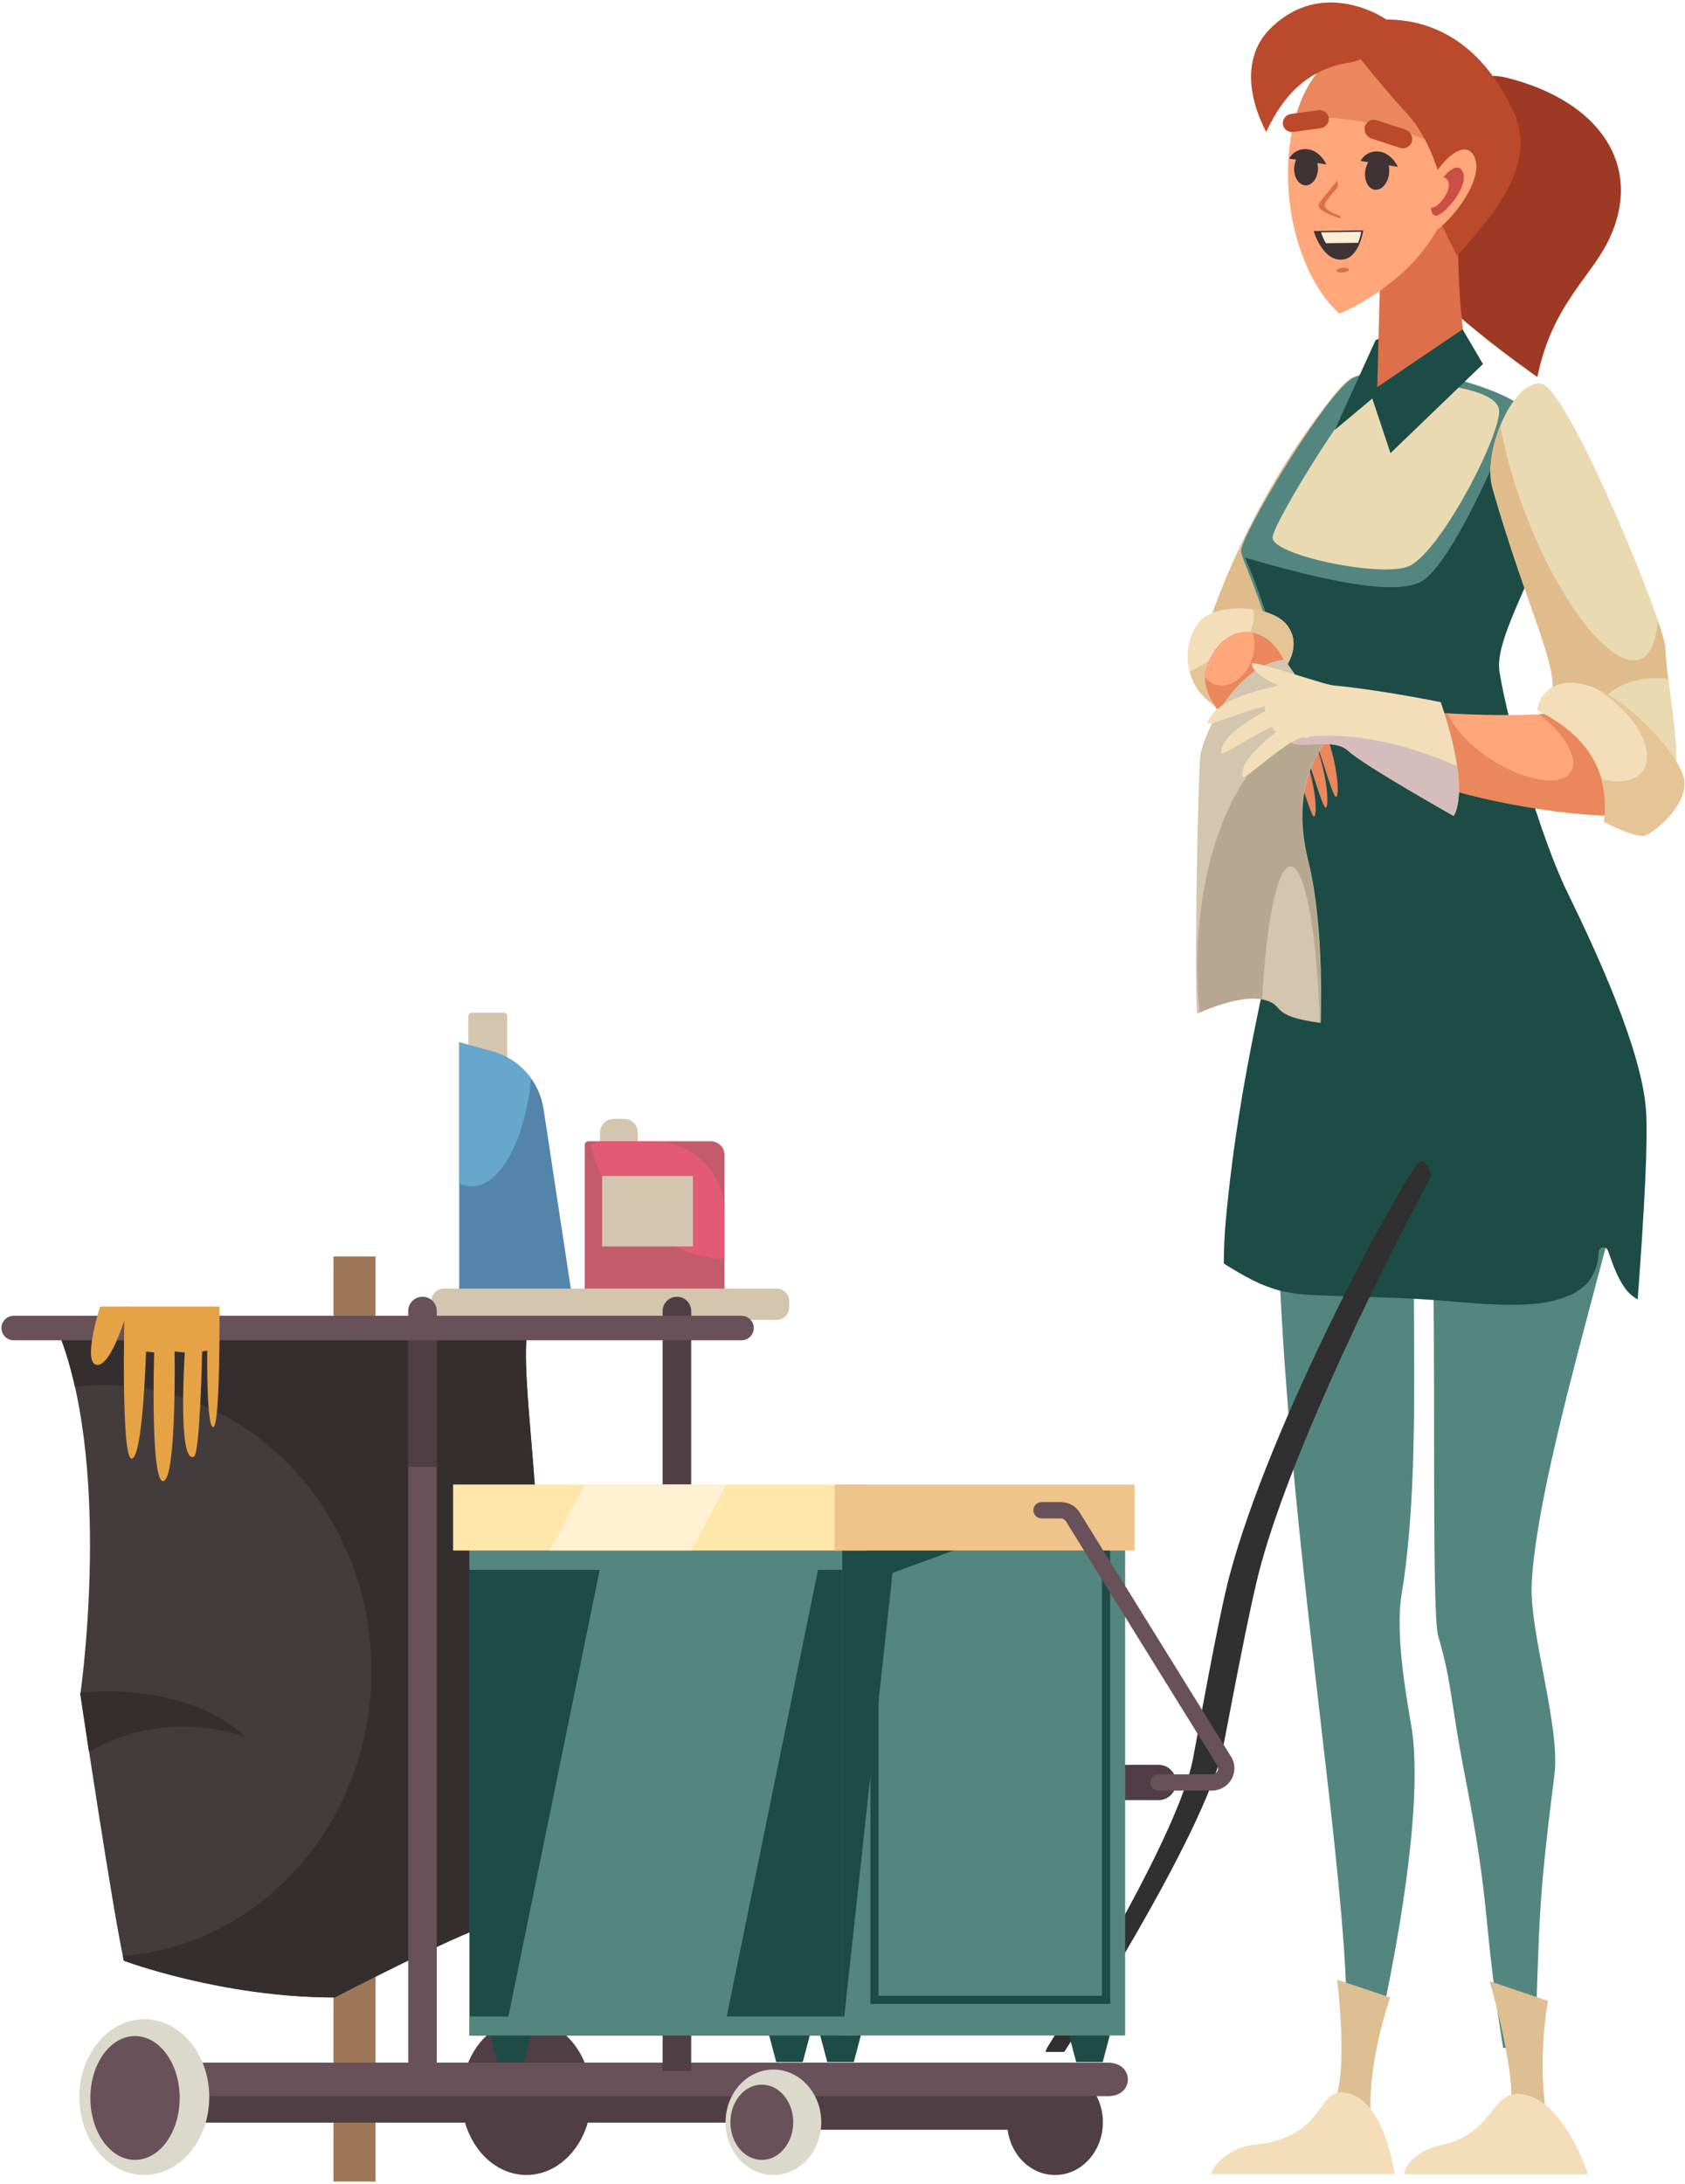 <?xml version="1.0" encoding="UTF-8"?> <svg xmlns="http://www.w3.org/2000/svg" width="578" height="749" viewBox="0 0 578 749" fill="none"> <path d="M128.821 430.965H114.391V748.255H128.821V430.965Z" fill="#9D7758"></path> <path d="M88.51 467.719C90.186 460.619 85.788 453.504 78.687 451.828C71.587 450.152 64.472 454.55 62.796 461.651C61.12 468.751 65.518 475.866 72.618 477.542C79.719 479.218 86.834 474.82 88.51 467.719Z" fill="#C9C7C7"></path> <path d="M87.693 466.683C89.263 460.034 85.145 453.372 78.496 451.803C71.847 450.233 65.184 454.351 63.615 461C62.046 467.649 66.164 474.312 72.813 475.881C79.462 477.45 86.124 473.332 87.693 466.683Z" fill="#EEEEEE"></path> <path d="M75.681 486.205C75.556 486.205 75.437 486.155 75.349 486.067C75.26 485.979 75.211 485.86 75.211 485.735V482.565C75.214 482.442 75.264 482.325 75.352 482.239C75.44 482.153 75.558 482.105 75.681 482.105V482.105C75.802 482.108 75.918 482.157 76.003 482.243C76.089 482.328 76.138 482.444 76.141 482.565V485.735C76.141 485.858 76.093 485.976 76.007 486.064C75.921 486.152 75.804 486.202 75.681 486.205V486.205Z" fill="#30261A"></path> <path d="M86.431 483.315C86.379 483.346 86.32 483.367 86.26 483.376C86.2 483.384 86.138 483.381 86.079 483.365C86.02 483.349 85.965 483.321 85.917 483.283C85.87 483.245 85.83 483.198 85.801 483.145L84.211 480.405C84.152 480.298 84.137 480.173 84.169 480.055C84.2 479.938 84.276 479.837 84.381 479.775V479.775C84.488 479.713 84.616 479.696 84.736 479.728C84.856 479.76 84.958 479.837 85.021 479.945L86.601 482.685C86.631 482.737 86.651 482.795 86.659 482.855C86.667 482.915 86.663 482.976 86.647 483.035C86.631 483.093 86.604 483.148 86.567 483.196C86.53 483.244 86.483 483.284 86.431 483.315V483.315Z" fill="#30261A"></path> <path d="M60.59 456.005C60.56 456.058 60.52 456.104 60.472 456.141C60.424 456.178 60.369 456.205 60.311 456.221C60.252 456.237 60.191 456.241 60.131 456.233C60.071 456.225 60.013 456.205 59.96 456.175L57.22 454.585C57.167 454.555 57.121 454.515 57.084 454.467C57.047 454.419 57.02 454.364 57.004 454.305C56.988 454.247 56.984 454.186 56.992 454.126C57 454.065 57.02 454.007 57.05 453.955C57.113 453.851 57.213 453.775 57.331 453.743C57.448 453.711 57.574 453.726 57.68 453.785L60.43 455.375C60.535 455.437 60.611 455.539 60.641 455.657C60.67 455.775 60.652 455.9 60.59 456.005V456.005Z" fill="#30261A"></path> <path d="M94.302 475.445C94.272 475.497 94.232 475.543 94.184 475.581C94.136 475.618 94.081 475.645 94.022 475.661C93.964 475.676 93.903 475.681 93.842 475.673C93.782 475.665 93.724 475.645 93.672 475.615L90.932 474.005C90.825 473.942 90.747 473.84 90.715 473.72C90.683 473.6 90.7 473.472 90.762 473.365V473.365C90.824 473.26 90.926 473.184 91.044 473.154C91.162 473.124 91.287 473.142 91.392 473.205L94.132 474.785C94.189 474.814 94.239 474.856 94.278 474.906C94.318 474.957 94.347 475.015 94.363 475.077C94.379 475.139 94.382 475.204 94.371 475.267C94.361 475.331 94.337 475.391 94.302 475.445V475.445Z" fill="#30261A"></path> <path d="M58.262 464.695C58.259 464.816 58.21 464.931 58.124 465.017C58.039 465.103 57.923 465.152 57.802 465.155H54.632C54.511 465.152 54.395 465.103 54.309 465.017C54.224 464.931 54.174 464.816 54.172 464.695V464.695C54.172 464.572 54.22 464.454 54.306 464.366C54.392 464.278 54.509 464.227 54.632 464.225H57.802C57.925 464.227 58.042 464.278 58.128 464.366C58.214 464.454 58.262 464.572 58.262 464.695V464.695Z" fill="#30261A"></path> <path d="M97.19 464.695C97.187 464.818 97.136 464.935 97.049 465.021C96.961 465.106 96.843 465.155 96.72 465.155H93.55C93.429 465.152 93.313 465.103 93.227 465.017C93.142 464.931 93.092 464.816 93.09 464.695V464.695C93.09 464.572 93.138 464.454 93.224 464.366C93.31 464.278 93.427 464.227 93.55 464.225H96.72C96.844 464.225 96.964 464.274 97.052 464.362C97.14 464.45 97.19 464.57 97.19 464.695V464.695Z" fill="#30261A"></path> <path d="M60.59 473.395C60.653 473.501 60.671 473.628 60.641 473.748C60.611 473.867 60.536 473.971 60.43 474.035L57.68 475.615C57.628 475.645 57.57 475.665 57.51 475.673C57.45 475.681 57.388 475.677 57.33 475.661C57.271 475.645 57.217 475.618 57.169 475.581C57.12 475.544 57.08 475.498 57.05 475.445V475.445C57.02 475.392 57 475.334 56.992 475.274C56.984 475.214 56.988 475.153 57.004 475.095C57.02 475.036 57.047 474.981 57.084 474.933C57.121 474.885 57.167 474.845 57.22 474.815L59.96 473.235C60.065 473.173 60.19 473.155 60.308 473.185C60.426 473.215 60.528 473.29 60.59 473.395V473.395Z" fill="#30261A"></path> <path d="M94.301 453.935C94.332 453.987 94.351 454.045 94.359 454.105C94.367 454.166 94.363 454.227 94.347 454.285C94.331 454.344 94.304 454.399 94.267 454.447C94.23 454.495 94.184 454.535 94.131 454.565L91.391 456.155C91.339 456.185 91.281 456.205 91.221 456.213C91.16 456.221 91.099 456.217 91.041 456.201C90.982 456.185 90.927 456.158 90.879 456.121C90.831 456.084 90.791 456.038 90.761 455.985V455.985C90.731 455.932 90.711 455.874 90.703 455.814C90.695 455.754 90.699 455.693 90.715 455.635C90.731 455.576 90.758 455.521 90.795 455.473C90.832 455.425 90.879 455.385 90.931 455.355L93.671 453.765C93.778 453.706 93.903 453.691 94.02 453.723C94.138 453.754 94.239 453.831 94.301 453.935V453.935Z" fill="#30261A"></path> <path d="M67.001 479.775C67.054 479.805 67.1 479.845 67.137 479.893C67.174 479.941 67.201 479.996 67.217 480.054C67.233 480.113 67.237 480.174 67.229 480.234C67.221 480.294 67.201 480.352 67.171 480.405L65.581 483.145C65.552 483.199 65.512 483.246 65.464 483.284C65.416 483.321 65.362 483.349 65.302 483.365C65.244 483.381 65.182 483.385 65.122 483.376C65.061 483.367 65.003 483.347 64.951 483.315V483.315C64.847 483.252 64.771 483.152 64.739 483.034C64.707 482.917 64.722 482.791 64.781 482.685L66.371 479.945C66.401 479.892 66.441 479.846 66.489 479.809C66.537 479.772 66.592 479.745 66.651 479.729C66.709 479.713 66.77 479.709 66.83 479.717C66.891 479.725 66.948 479.744 67.001 479.775V479.775Z" fill="#30261A"></path> <path d="M102.36 500.235H59.34V528.725H102.36V500.235Z" fill="#EEEEEE"></path> <path d="M59.649 596.445H59.639C55.58 596.445 52.289 599.736 52.289 603.795V630.635C52.289 634.694 55.58 637.985 59.639 637.985H59.649C63.708 637.985 66.999 634.694 66.999 630.635V603.795C66.999 599.736 63.708 596.445 59.649 596.445Z" fill="#979594"></path> <path d="M411.398 224.115C411.398 224.115 423.028 178.595 457.398 135.755C488.818 96.545 439.758 242.925 428.658 233.095C417.558 223.265 411.398 224.115 411.398 224.115Z" fill="#E0BC8D"></path> <path d="M560.999 378.555C559.499 358.015 543.789 327.915 533.399 306.635C524.469 288.365 512.639 246.325 509.869 228.725C506.999 210.165 549.779 166.295 523.999 141.005C513.939 131.125 473.099 121.595 462.359 130.875C451.619 140.155 425.609 184.035 425.719 189.085C425.829 194.135 455.399 245.815 442.889 326.155C423.889 448.155 467.129 645.685 461.349 702.895H471.549C471.549 702.895 489.549 628.375 484.299 593.125C483.299 586.475 478.299 561.885 480.789 546.855C489.789 492.755 480.519 412.685 488.789 401.985C494.179 395.055 490.209 550.425 493.329 561.075C498.189 577.705 497.499 583.455 502.479 608.895C511.729 656.125 508.269 656.565 515.609 702.405H526.469C528.389 654.525 527.399 655.175 533.239 608.405C535.239 592.135 524.619 559.845 525.409 543.235C527.569 499.005 562.389 397.635 560.999 378.555Z" fill="#548680"></path> <path d="M419.801 433.385C423.001 435.385 426.211 437.335 429.571 439.025C432.489 440.515 435.552 441.705 438.711 442.575C442.415 443.515 446.211 444.045 450.031 444.155C463.471 444.825 476.931 444.875 490.361 445.785C498.361 446.325 506.361 447.255 514.441 447.465C522.171 447.675 530.441 447.555 537.721 444.595C540.656 443.483 543.244 441.613 545.221 439.175C547.266 436.316 548.37 432.89 548.381 429.375C548.397 428.993 548.547 428.629 548.805 428.346C549.063 428.064 549.412 427.881 549.791 427.829C550.17 427.778 550.555 427.862 550.878 428.066C551.202 428.27 551.444 428.581 551.561 428.945C553.161 433.345 554.631 437.945 557.391 441.785C558.539 443.401 560.04 444.735 561.781 445.685C564.061 414.805 565.371 390.845 564.621 380.685C563.111 360.145 547.921 327.065 537.521 305.785C528.591 287.515 517.121 247.985 514.361 230.385C511.441 211.825 550.611 167.885 525.201 142.205C521.751 138.735 519.091 142.205 516.081 150.065C513.941 155.705 499.011 190.695 488.731 198.685C479.861 205.585 450.241 197.955 427.111 191.285C463.891 279.235 430.111 313.125 420.431 419.175C420.001 423.925 419.811 428.675 419.801 433.385Z" fill="#1D4C46"></path> <path d="M486.101 399.385C477.841 410.175 435.751 488.155 421.831 540.175C417.831 554.995 410.501 596.835 409.181 603.475C404.271 628.205 370.811 683.685 359.181 702.385C358.991 702.845 358.801 703.385 358.621 703.785H365.071C365.071 703.785 413.421 629.175 419.531 599.445C420.881 592.855 428.471 551.365 432.531 536.675C444.191 494.255 477.611 427.735 491.011 403.325C489.001 396.825 487.081 398.115 486.101 399.385Z" fill="#303030"></path> <path d="M514.172 140.365C515.572 148.005 493.412 191.115 482.542 194.485C471.672 197.855 435.832 190.135 436.542 184.225C437.252 178.315 466.072 132.055 471.102 131.225C476.132 130.395 512.442 130.935 514.172 140.365Z" fill="#EADAB2"></path> <path d="M527.361 129.315C532.491 104.115 546.121 94.955 552.251 81.455C563.641 56.405 548.411 34.675 517.151 26.735C485.891 18.795 486.301 81.245 486.301 91.005C486.301 100.765 527.361 129.315 527.361 129.315Z" fill="#9E3A23"></path> <path d="M458.672 679.005L476.881 685.125C476.881 685.125 469.541 705.465 470.091 724.475L457.441 721.115C462.751 711.785 458.672 679.005 458.672 679.005Z" fill="#DDBF92"></path> <path d="M415.529 745.695H478.369C478.369 745.695 475.289 721.845 463.089 718.115C450.889 714.385 456.429 733.025 430.179 735.635C421.999 736.445 415.399 743.085 415.529 745.695Z" fill="#F4DEBA"></path> <path d="M511 679.525L531 686.305C531 686.305 526.87 707.965 531 728.385L517.73 724.785C521.21 714.775 511 679.525 511 679.525Z" fill="#DDBF92"></path> <path d="M481.919 745.765H544.758C544.758 745.765 537.208 722.385 524.068 718.705C510.928 715.025 513.808 731.765 494.068 735.815C486.228 737.425 481.139 743.185 481.919 745.765Z" fill="#F4DEBA"></path> <path d="M214.058 383.755H210.558C209.304 383.755 208.101 384.253 207.214 385.14C206.326 386.027 205.828 387.23 205.828 388.485V395.005H218.778V388.535C218.786 387.91 218.67 387.29 218.436 386.71C218.203 386.131 217.856 385.603 217.417 385.158C216.978 384.714 216.455 384.361 215.878 384.12C215.302 383.879 214.683 383.755 214.058 383.755V383.755Z" fill="#D3C5AE"></path> <path d="M201.758 391.455H243.848C245.089 391.455 246.28 391.948 247.157 392.825C248.035 393.703 248.528 394.893 248.528 396.135V442.355C248.528 442.686 248.396 443.004 248.162 443.238C247.928 443.473 247.61 443.605 247.278 443.605H201.828C201.497 443.605 201.179 443.473 200.944 443.238C200.71 443.004 200.578 442.686 200.578 442.355V392.635C200.578 392.322 200.702 392.021 200.924 391.8C201.145 391.579 201.445 391.455 201.758 391.455V391.455Z" fill="#C45B6A"></path> <path d="M224.211 391.455H206.711C205.24 391.454 203.819 391.987 202.711 392.955C204.571 401.575 209.871 410.765 218.161 418.365C227.631 427.045 238.831 431.675 248.501 431.815V415.815C248.506 412.62 247.882 409.456 246.664 406.502C245.446 403.549 243.658 400.865 241.403 398.602C239.147 396.34 236.468 394.545 233.518 393.318C230.568 392.092 227.406 391.459 224.211 391.455Z" fill="#E25A74"></path> <path d="M161.75 347.355H172.91C173.193 347.355 173.466 347.468 173.666 347.668C173.867 347.869 173.98 348.141 173.98 348.425V366.605H160.68V348.425C160.68 348.141 160.792 347.869 160.993 347.668C161.194 347.468 161.466 347.355 161.75 347.355Z" fill="#D3C5AE"></path> <path d="M157.531 357.505V444.305H196.001V443.255L186.461 380.375C185.763 375.756 183.742 371.439 180.644 367.943C177.546 364.448 173.502 361.923 169.001 360.675L157.531 357.505Z" fill="#5385AA"></path> <path d="M169.001 360.675L157.531 357.505V405.895C158.841 406.532 160.275 406.873 161.731 406.895C171.731 406.895 180.051 391.105 182.191 369.965C178.989 365.448 174.332 362.169 169.001 360.675V360.675Z" fill="#67A7CE"></path> <path d="M397.16 605.305H378C377.183 605.272 376.367 605.404 375.602 605.694C374.838 605.984 374.139 606.425 373.549 606.991C372.96 607.558 372.49 608.238 372.17 608.99C371.849 609.743 371.684 610.552 371.684 611.37C371.684 612.188 371.849 612.997 372.17 613.75C372.49 614.502 372.96 615.182 373.549 615.748C374.139 616.315 374.838 616.756 375.602 617.046C376.367 617.336 377.183 617.468 378 617.435H397.13C397.947 617.468 398.763 617.336 399.527 617.046C400.292 616.756 400.99 616.315 401.58 615.748C402.17 615.182 402.64 614.502 402.96 613.75C403.281 612.997 403.446 612.188 403.446 611.37C403.446 610.552 403.281 609.743 402.96 608.99C402.64 608.238 402.17 607.558 401.58 606.991C400.99 606.425 400.292 605.984 399.527 605.694C398.763 605.404 397.947 605.272 397.13 605.305H397.16Z" fill="#513D45"></path> <path d="M253.901 712.345H52.891V728.035H253.901V712.345Z" fill="#4F3E44"></path> <path d="M365.079 714.795H266.379V730.485H365.079V714.795Z" fill="#4F3E44"></path> <path d="M202.859 719.285C202.859 704.525 192.859 692.565 180.579 692.565C168.299 692.565 158.289 704.565 158.289 719.285C158.289 734.005 168.289 745.995 180.579 745.995C192.869 745.995 202.859 734.005 202.859 719.285Z" fill="#4F3E44"></path> <path d="M378.32 727.915C378.32 717.915 370.971 709.835 361.901 709.835C352.831 709.835 345.48 717.925 345.48 727.915C345.48 737.905 352.831 746.005 361.901 746.005C370.971 746.005 378.32 737.905 378.32 727.915Z" fill="#4F3E44"></path> <path d="M181.099 456.435L18.699 453.635C39.239 500.305 27.569 581.035 27.569 581.035C27.569 581.035 38.769 656.165 42.499 672.505C42.499 672.505 76.099 685.105 114.839 685.105C114.839 685.105 162.429 660.365 170.839 659.435C170.839 659.435 179.709 552.105 183.439 538.565C187.169 525.025 177.829 467.635 181.099 456.435Z" fill="#443B3C"></path> <path d="M181.099 456.435L18.699 453.635C21.736 460.746 24.08 468.134 25.699 475.695C29.018 475.307 32.357 475.11 35.699 475.105C86.339 475.105 127.399 518.985 127.399 573.105C127.399 624.925 89.749 667.325 42.099 670.835C42.229 671.445 42.349 672.005 42.459 672.505C42.459 672.505 76.059 685.105 114.799 685.105C114.799 685.105 162.389 660.365 170.799 659.435C170.799 659.435 179.669 552.105 183.399 538.565C187.129 525.025 177.829 467.635 181.099 456.435Z" fill="#352E2F"></path> <path d="M266.439 441.975H152.229C149.876 441.975 147.969 443.882 147.969 446.235V448.445C147.969 450.797 149.876 452.705 152.229 452.705H266.439C268.792 452.705 270.699 450.797 270.699 448.445V446.235C270.699 443.882 268.792 441.975 266.439 441.975Z" fill="#D3C5AE"></path> <path d="M441.431 214.365C435.851 207.275 417.321 206.895 411.761 212.875C406.201 218.855 404.011 234.145 417.231 242.355L440.661 229.295C440.661 229.295 447.001 221.455 441.431 214.365Z" fill="#F4DEBA"></path> <path d="M441.428 214.365C439.138 211.455 434.658 209.695 429.798 209.015C431.148 214.725 427.008 219.845 427.008 219.845L408.078 230.395C409.435 235.44 412.722 239.75 417.228 242.395L440.658 229.335C440.658 229.335 446.998 221.455 441.428 214.365Z" fill="#E5C595"></path> <path d="M380.098 707.475H63.048C49.968 707.475 49.968 718.955 63.048 718.955H380.098C389.158 719.005 389.158 707.475 380.098 707.475Z" fill="#685159"></path> <path d="M144.931 444.775C143.632 444.775 142.385 445.291 141.466 446.21C140.547 447.129 140.031 448.375 140.031 449.675V710.305H149.831V449.675C149.831 448.375 149.315 447.129 148.396 446.21C147.477 445.291 146.231 444.775 144.931 444.775V444.775Z" fill="#685159"></path> <path d="M140.44 453.635H149.44C149.549 453.635 149.653 453.678 149.73 453.755C149.807 453.832 149.85 453.936 149.85 454.045V503.105H140V454.005C140.01 453.897 140.062 453.799 140.144 453.73C140.227 453.66 140.333 453.626 140.44 453.635V453.635Z" fill="#4F3E44"></path> <path d="M232.201 444.775C230.901 444.775 229.655 445.291 228.736 446.21C227.817 447.129 227.301 448.375 227.301 449.675V710.305H237.101V449.675C237.101 448.375 236.585 447.129 235.666 446.21C234.747 445.291 233.5 444.775 232.201 444.775V444.775Z" fill="#4F3E44"></path> <path d="M254.37 451.305H4.7C3.586 451.305 2.518 451.747 1.73 452.535C0.943 453.323 0.5 454.391 0.5 455.505C0.5 456.619 0.943 457.687 1.73 458.475C2.518 459.262 3.586 459.705 4.7 459.705H254.37C255.484 459.705 256.552 459.262 257.34 458.475C258.127 457.687 258.57 456.619 258.57 455.505C258.57 454.391 258.127 453.323 257.34 452.535C256.552 451.747 255.484 451.305 254.37 451.305V451.305Z" fill="#685159"></path> <path d="M382.461 691.405H364.961L369.161 707.265H378.261L382.461 691.405Z" fill="#1D4C46"></path> <path d="M279.57 691.405H262.07L266.27 707.265H275.37L279.57 691.405Z" fill="#1D4C46"></path> <path d="M183.898 691.405H166.398L170.598 707.265H179.698L183.898 691.405Z" fill="#1D4C46"></path> <path d="M297.07 691.405H279.57L283.77 707.265H292.87L297.07 691.405Z" fill="#1D4C46"></path> <path d="M293.561 510.104H161.031V698.164H293.561V510.104Z" fill="#1D4C46"></path> <path d="M285.628 513.865H210.748L173.828 694.405H248.708L285.628 513.865Z" fill="#548680"></path> <path d="M293.561 517.805H161.031V538.455H293.561V517.805Z" fill="#548680"></path> <path d="M385.958 510.104H288.898V698.164H385.958V510.104Z" fill="#548680"></path> <path d="M380.828 687.315H298.578V529.005H380.828V687.315ZM301.378 684.515H377.998V531.805H301.378V684.515Z" fill="#1D4C46"></path> <path d="M385.958 510.104H288.898V698.164L306.158 539.505L385.958 510.104Z" fill="#1D4C46"></path> <path d="M265.299 745.995C274.367 745.995 281.719 737.9 281.719 727.915C281.719 717.93 274.367 709.835 265.299 709.835C256.23 709.835 248.879 717.93 248.879 727.915C248.879 737.9 256.23 745.995 265.299 745.995Z" fill="#DBD9CC"></path> <path d="M71.781 719.285C71.781 704.525 61.781 692.565 49.491 692.565C37.201 692.565 27.211 704.565 27.211 719.285C27.211 734.005 37.211 745.995 49.491 745.995C61.771 745.995 71.781 734.005 71.781 719.285Z" fill="#DBD9CC"></path> <path d="M297.29 509.175H155.43V531.805H297.29V509.175Z" fill="#FFE7AB"></path> <path d="M249.23 509.175H200.7L188.57 531.805H237.1L249.23 509.175Z" fill="#FFF1D2"></path> <path d="M389.228 509.175H286.328V531.805H389.228V509.175Z" fill="#EFC48B"></path> <path d="M415.499 614.165H397.399C396.656 614.165 395.944 613.87 395.419 613.345C394.894 612.82 394.599 612.107 394.599 611.365C394.599 610.622 394.894 609.91 395.419 609.385C395.944 608.86 396.656 608.565 397.399 608.565H415.789C416.152 608.573 416.511 608.481 416.827 608.3C417.143 608.119 417.403 607.856 417.58 607.538C417.757 607.22 417.844 606.86 417.831 606.497C417.819 606.133 417.707 605.78 417.509 605.475L365.639 521.795C365.459 521.495 365.206 521.246 364.903 521.071C364.6 520.896 364.258 520.801 363.909 520.795H357.269C356.526 520.795 355.814 520.5 355.289 519.975C354.764 519.45 354.469 518.737 354.469 517.995C354.469 517.252 354.764 516.54 355.289 516.015C355.814 515.49 356.526 515.195 357.269 515.195H363.909C365.208 515.19 366.486 515.52 367.621 516.152C368.756 516.784 369.709 517.698 370.389 518.805L422.269 602.485C423.086 603.779 423.49 605.29 423.428 606.819C423.365 608.348 422.839 609.822 421.919 611.045C421.169 612.033 420.197 612.83 419.082 613.372C417.966 613.914 416.739 614.186 415.499 614.165V614.165Z" fill="#685159"></path> <path d="M272.101 727.915C272.101 720.785 267.281 715.015 261.321 715.015C255.361 715.015 250.551 720.785 250.551 727.915C250.551 735.045 255.371 740.825 261.321 740.825C267.271 740.825 272.101 735.005 272.101 727.915Z" fill="#685159"></path> <path d="M61.64 719.585C61.64 707.855 54.78 698.345 46.31 698.345C37.84 698.345 31 707.855 31 719.585C31 731.315 37.86 740.825 46.32 740.825C54.78 740.825 61.64 731.315 61.64 719.585Z" fill="#685159"></path> <path d="M42.74 448.155C42.74 448.155 41.34 500.655 45.19 500.305C49.04 499.955 50.09 463.555 50.09 463.555L52.89 463.905C52.89 463.905 51.49 508.705 56.04 508.005C60.59 507.305 59.89 463.555 59.89 463.555L63.39 463.905C63.39 463.905 60.82 502.465 66.54 499.605C68.64 498.555 69.34 463.555 69.34 463.555L71.09 463.205C71.09 463.205 70.74 490.155 73.19 489.455C75.64 488.755 75.29 448.155 75.29 448.155H42.74Z" fill="#E5A345"></path> <path d="M34.338 448.155C34.338 448.155 28.038 467.755 33.288 468.155C38.538 468.555 44.138 448.155 44.138 448.155H34.338Z" fill="#E5A345"></path> <path d="M457.852 147.485L472.312 135.355L477.912 113.885L471.852 116.685L457.852 147.485Z" fill="#1D4C46"></path> <path d="M501.93 113.915C499.851 96.605 499.616 79.124 501.23 61.765L474.23 62.765L472.34 136.765L501.93 113.915Z" fill="#DD704A"></path> <path d="M512.002 167.575C523.482 207.765 535.332 230.105 532.072 238.505C528.812 246.905 549.802 280.505 558.202 281.445C566.602 282.385 574.532 273.045 575.002 261.845C575.472 250.645 571.272 229.645 571.272 222.175C571.272 214.705 538.132 133.515 528.802 131.645C519.472 129.775 508.232 154.515 512.002 167.575Z" fill="#EADAB2"></path> <path d="M568.081 270.705C555.131 270.705 544.631 262.165 544.631 251.635C544.631 241.105 555.131 232.555 568.081 232.555C569.477 232.56 570.87 232.667 572.251 232.875C571.723 229.329 571.389 225.757 571.251 222.175C571.251 220.905 570.251 217.485 568.641 212.715C568.211 219.825 566.231 224.645 562.641 226.045C553.031 229.775 535.521 207.775 523.531 176.905C519.592 166.918 516.619 156.578 514.651 146.025C511.721 153.215 510.301 161.605 512.001 167.575C523.481 207.765 535.331 230.105 532.071 238.505C528.811 246.905 549.801 280.505 558.201 281.445C564.351 282.125 570.201 277.285 573.141 270.255C571.471 270.555 569.777 270.706 568.081 270.705V270.705Z" fill="#E0BC8D"></path> <path d="M539.491 243.645C523.211 247.135 481.631 244.105 475.101 242.705C468.571 241.305 464.831 260.005 491.001 268.845C517.171 277.685 555.401 281.905 561.931 278.645C568.461 275.385 559.091 239.445 539.491 243.645Z" fill="#FFA77B"></path> <path d="M539.49 243.645C535.698 244.377 531.858 244.831 528 245.005C536.93 252.005 541.67 260.295 538.81 264.765C535.51 269.925 523.38 268.055 511.71 260.595C504.13 255.745 498.64 249.745 496.6 244.715C486.32 244.155 477.77 243.315 475.1 242.715C468.56 241.315 464.83 259.985 490.96 268.855C517.09 277.725 555.36 281.915 561.89 278.655C568.42 275.395 559.09 239.445 539.49 243.645Z" fill="#EA875C"></path> <path d="M442.658 264.405C422.598 252.275 410.928 239.205 413.728 229.405C416.528 219.605 425.858 212.605 435.198 219.605C444.538 226.605 450.598 257.405 450.598 257.405L442.658 264.405Z" fill="#EA875C"></path> <path d="M429.569 225.755C430.494 222.929 430.549 219.892 429.729 217.035C422.439 215.495 415.979 221.545 413.729 229.405C413.48 230.341 413.356 231.306 413.359 232.275C414.266 233.442 415.498 234.316 416.899 234.785C421.829 236.335 427.499 232.295 429.569 225.755Z" fill="#FFA77B"></path> <path d="M527.359 243.645C527.359 240.375 531.559 231.045 545.089 235.245C558.619 239.445 576.829 259.505 577.759 267.905C578.689 276.305 567.489 285.645 564.229 286.575C560.969 287.505 550.229 281.905 550.229 281.905C552.359 265.395 545.139 252.485 527.359 243.645Z" fill="#F4DEBA"></path> <path d="M577.76 267.905C576.87 259.905 560.41 241.445 547.16 236.015C548.54 236.832 549.876 237.724 551.16 238.685C562.37 246.935 567.88 258.475 563.47 264.475C560.91 267.955 555.55 268.775 549.32 267.255C550.593 272.03 550.886 277.013 550.18 281.905C550.18 281.905 560.91 287.505 564.18 286.575C567.45 285.645 578.69 276.305 577.76 267.905Z" fill="#E5C595"></path> <path d="M469.98 134.425L476.98 155.425L508.7 124.865L501.71 112.955L469.98 134.425Z" fill="#1D4C46"></path> <path d="M459.462 107.595C438.892 88.755 435.462 42.045 453.632 22.915C471.802 3.785 499.152 36.915 498.892 56.515C498.432 92.005 459.462 107.595 459.462 107.595Z" fill="#FFA77B"></path> <path d="M479.211 44.575C485.875 46.51 492.346 49.058 498.541 52.185C495.341 32.485 470.541 5.125 453.631 22.915C449.18 27.806 446.054 33.755 444.551 40.195C456.266 39.738 467.977 41.218 479.211 44.575V44.575Z" fill="#EA875C"></path> <path d="M499.831 87.775C517.561 68.175 526.421 53.605 518.961 37.845C497.741 -7.025 458.391 9.765 458.391 9.765C458.391 9.765 471.731 27.145 482.631 38.955C492.911 50.095 498.241 72.495 494.231 76.575L499.831 87.775Z" fill="#BA4A2B"></path> <path d="M462.409 21.515C473.149 20.515 475.479 6.635 475.479 6.635C475.479 6.635 453.889 -8.365 435.609 9.945C427.719 17.865 426.759 30.615 434.349 45.285C440.089 32.785 448.459 23.935 462.409 21.515Z" fill="#BA4A2B"></path> <path d="M486.641 73.005C489.451 59.005 502.051 45.465 505.781 53.865C509.511 62.265 496.001 78.095 490.841 80.005C485.681 81.915 486.641 73.005 486.641 73.005Z" fill="#FFA77B"></path> <path d="M453.778 248.715C459.598 262.855 459.518 275.055 458.018 273.145C456.518 271.235 452.188 255.225 450.728 253.655C449.268 252.085 453.778 248.715 453.778 248.715Z" fill="#EA875C"></path> <path d="M446.219 255.415C452.049 269.555 451.969 281.755 450.469 279.845C448.969 277.935 444.629 261.925 443.179 260.355C441.729 258.785 446.219 255.415 446.219 255.415Z" fill="#EA875C"></path> <path d="M450.219 252.385C456.049 266.525 455.969 278.725 454.469 276.815C452.969 274.905 448.629 258.895 447.179 257.335C445.729 255.775 450.219 252.385 450.219 252.385Z" fill="#EA875C"></path> <path d="M440.678 226.255C423.878 227.655 412.328 252.505 411.678 259.855C411.028 267.205 409.578 332.305 410.628 347.705C410.628 347.705 424.628 341.055 433.028 342.805C441.428 344.555 434.428 348.405 453.028 350.855C453.028 350.855 454.428 317.955 448.828 295.555C443.228 273.155 450.348 260.555 454.198 255.305C458.048 250.055 440.678 226.255 440.678 226.255Z" fill="#D3C5AE"></path> <path d="M454.171 250.305C453.751 250.305 453.341 250.245 452.921 250.245C429.611 250.245 410.711 286.515 410.711 331.245C410.707 336.589 410.981 341.929 411.531 347.245C414.791 345.815 425.871 341.295 432.981 342.775C434.301 316.335 438.161 297.185 442.711 297.185C447.711 297.185 451.861 320.295 452.711 350.795H452.901C452.901 350.795 454.301 317.895 448.701 295.495C443.101 273.095 450.221 260.495 454.071 255.245C454.861 254.265 454.771 252.475 454.171 250.305Z" fill="#B7A791"></path> <path d="M456.08 240.085C431.71 235.085 429.44 229.185 429.43 227.705C429.42 226.225 450.97 233.705 455.78 234.765C462.78 236.295 456.08 240.085 456.08 240.085Z" fill="#F4DEBA"></path> <path d="M494.23 240.845C504.9 272.285 498.6 279.845 498.6 279.845C498.6 279.845 467.78 262.485 462.6 257.625C457.53 252.895 447.2 256.925 442.6 254.625C433.73 250.185 432.19 241.195 435.43 236.775C440.56 229.755 494.23 240.845 494.23 240.845Z" fill="#F4DEBA"></path> <path d="M441.629 254.065C441.949 254.245 442.259 254.435 442.629 254.605C447.179 256.885 457.509 252.855 462.629 257.605C467.859 262.465 498.629 279.825 498.629 279.825C498.629 279.825 501.739 276.045 499.849 262.825C498.109 262.035 496.349 261.275 494.529 260.545C474.149 252.425 454.359 250.395 441.629 254.065Z" fill="#D6BDBD"></path> <path d="M293.561 691.635H161.031V698.165H293.561V691.635Z" fill="#548680"></path> <path d="M63.001 592.234C70.083 592.226 77.118 593.371 83.831 595.625C74.721 586.375 57.221 580.104 37.101 580.104C33.925 580.112 30.751 580.279 27.591 580.604C27.591 580.854 27.531 581.035 27.531 581.035C27.531 581.035 28.761 589.315 30.531 600.955C40.371 595.174 51.59 592.161 63.001 592.234Z" fill="#352E2F"></path> <path d="M237.681 403.355H206.531V427.505H237.681V403.355Z" fill="#D3C5AE"></path> <path d="M441.12 234.745C416.66 239.085 414.32 246.635 414.27 248.115C414.22 249.595 436.27 239.585 440.76 241.715C445.25 243.845 441.12 234.745 441.12 234.745Z" fill="#F4DEBA"></path> <path d="M440.931 240.605C418.861 250.485 418.721 256.895 418.931 258.375C419.141 259.855 437.581 246.535 441.931 247.995C446.281 249.455 440.931 240.605 440.931 240.605Z" fill="#F4DEBA"></path> <path d="M445.479 245.865C425.029 258.785 425.809 265.145 426.219 266.585C426.629 268.025 442.999 252.215 447.549 253.005C452.099 253.795 445.479 245.865 445.479 245.865Z" fill="#F4DEBA"></path> <path d="M490.889 69.845C492.479 61.845 499.659 54.165 501.789 58.955C503.919 63.745 496.199 72.775 493.279 73.835C490.359 74.895 490.889 69.845 490.889 69.845Z" fill="#CC4F46"></path> <path d="M489.629 68.585C489.899 63.585 494.329 58.665 496.449 61.685C498.569 64.705 493.889 70.435 491.849 71.115C489.809 71.795 489.629 68.585 489.629 68.585Z" fill="#FFA77B"></path> <path d="M468.399 58.175C469.029 54.965 471.329 52.825 473.539 53.385C475.749 53.945 477.029 57.005 476.389 60.215C475.749 63.425 473.459 65.565 471.249 65.005C469.039 64.445 467.759 61.385 468.399 58.175Z" fill="#3F3335"></path> <path d="M444 56.885C444.43 53.765 446.57 51.675 448.79 52.205C451.01 52.735 452.45 55.695 452.02 58.815C451.59 61.935 449.45 64.035 447.24 63.505C445.03 62.975 443.53 60.005 444 56.885Z" fill="#3F3335"></path> <path d="M458.769 61.895L458.959 64.115C456.139 67.514 454.389 69.424 454.419 70.475C454.419 71.885 457.599 73.294 459.829 74.115L459.899 74.954C459.899 74.954 452.359 72.775 452.309 70.575C452.279 69.305 454.789 66.904 458.769 61.895Z" fill="#DD704A"></path> <path d="M460.481 91.865C461.681 91.745 462.681 92.015 462.711 92.465C462.741 92.915 461.811 93.385 460.611 93.465C459.411 93.545 458.421 93.325 458.391 92.875C458.361 92.425 459.291 92.005 460.481 91.865Z" fill="#DD704A"></path> <path d="M472.372 41.285L481.942 44.405C482.804 44.666 483.532 45.249 483.976 46.033C484.419 46.817 484.543 47.742 484.322 48.615C484.189 49.031 483.974 49.417 483.688 49.748C483.403 50.079 483.053 50.348 482.661 50.541C482.269 50.733 481.841 50.844 481.405 50.867C480.969 50.891 480.532 50.825 480.122 50.675L470.552 47.565C469.691 47.302 468.964 46.719 468.521 45.935C468.078 45.152 467.953 44.228 468.172 43.355C468.303 42.938 468.518 42.551 468.803 42.219C469.088 41.887 469.437 41.616 469.829 41.423C470.222 41.229 470.649 41.117 471.086 41.094C471.523 41.07 471.96 41.135 472.372 41.285V41.285Z" fill="#BA4A2B"></path> <path d="M442.899 39.065L452.219 37.815C452.629 37.75 453.048 37.767 453.45 37.867C453.853 37.966 454.232 38.145 454.565 38.392C454.897 38.64 455.177 38.952 455.387 39.31C455.598 39.667 455.734 40.064 455.789 40.475C455.868 41.318 455.614 42.158 455.081 42.816C454.549 43.473 453.78 43.897 452.939 43.995L443.619 45.255C443.21 45.318 442.792 45.3 442.389 45.2C441.987 45.1 441.609 44.921 441.276 44.674C440.944 44.426 440.664 44.115 440.454 43.758C440.243 43.401 440.106 43.005 440.049 42.595C439.97 41.751 440.224 40.91 440.756 40.25C441.289 39.591 442.058 39.165 442.899 39.065Z" fill="#BA4A2B"></path> <path d="M455.001 56.405L442.191 54.405C444.281 50.305 451.291 49.105 455.001 56.405Z" fill="#3F3335"></path> <path d="M479.519 57.215L466.719 55.215C468.769 51.105 475.779 49.904 479.519 57.215Z" fill="#3F3335"></path> <path d="M467.641 79.005L450.641 79.245C450.641 79.245 453.721 90.005 460.761 89.005C466.351 88.215 467.641 79.005 467.641 79.005Z" fill="#3F3335"></path> <path d="M454.821 83.425C454.13 82.241 453.567 80.987 453.141 79.685L466.921 79.495C466.708 80.789 466.346 82.054 465.841 83.265L454.821 83.425Z" fill="#FCEDD6"></path> </svg> 